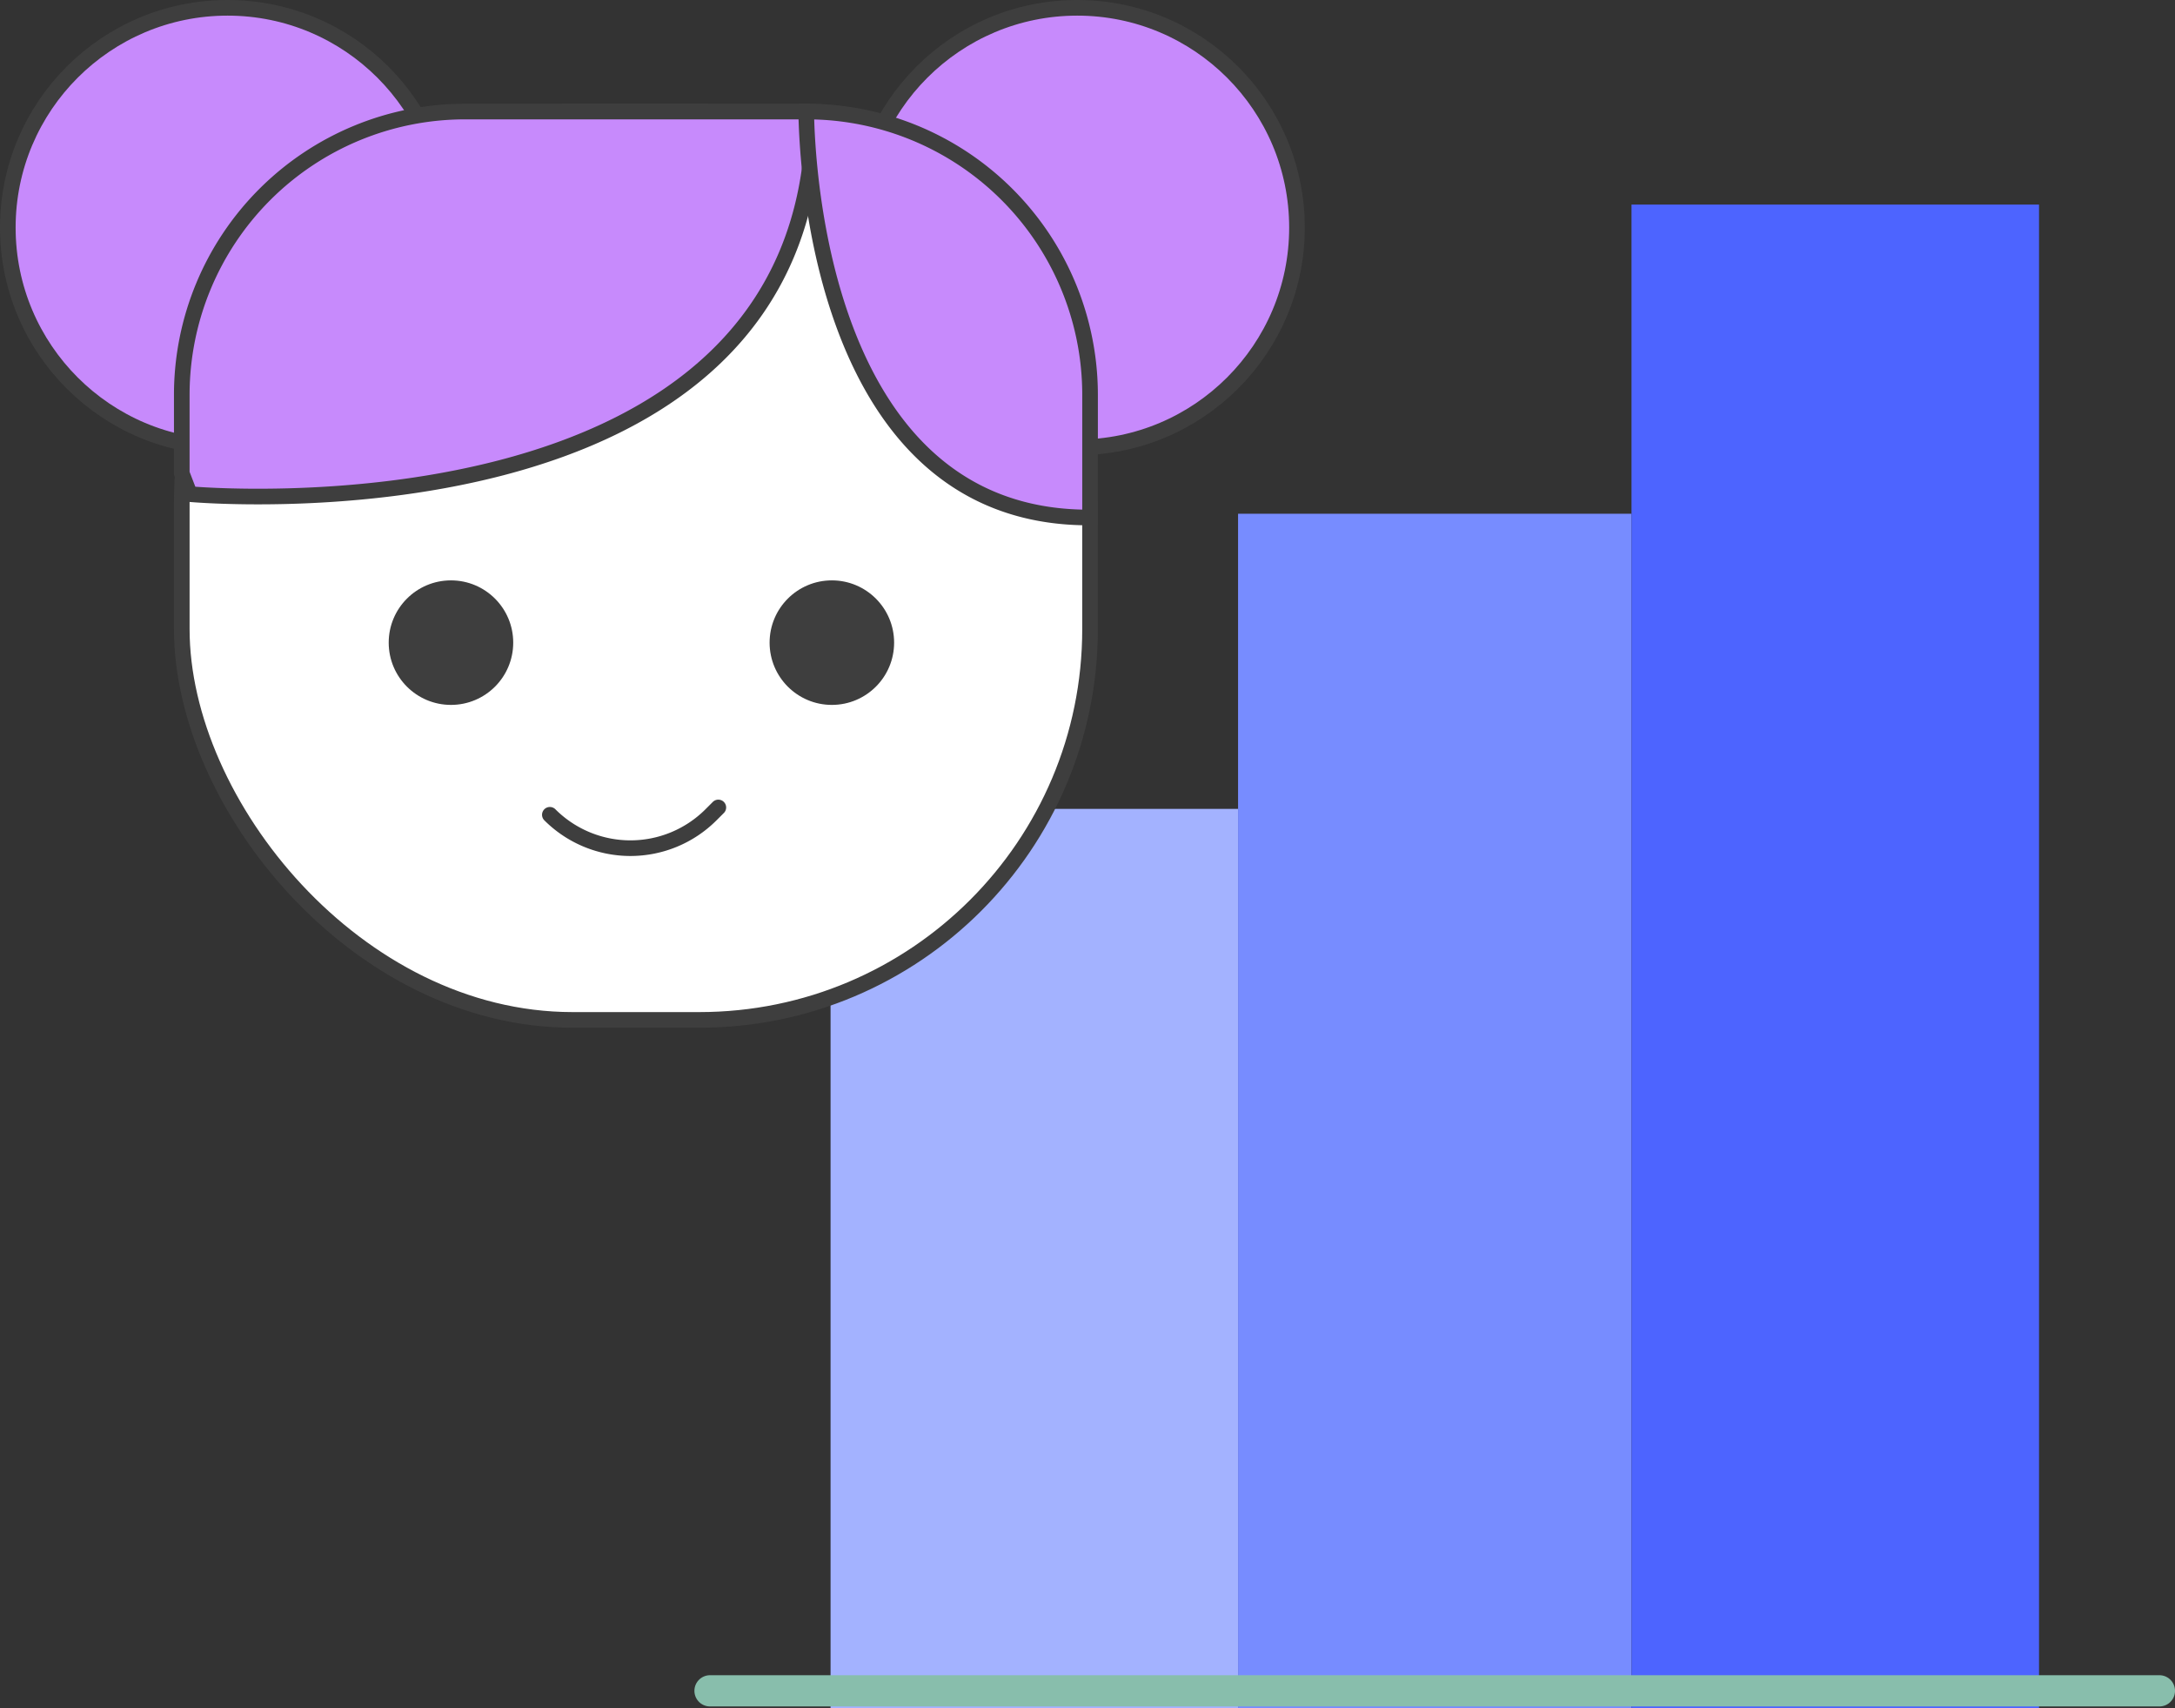 <?xml version="1.0" encoding="UTF-8"?> <svg xmlns="http://www.w3.org/2000/svg" width="139.182" height="109.305" viewBox="0 0 139.182 109.305"><rect x="0" y="0" width="139.182" height="109.305" fill="#333333" stroke="none"/><g id="Group_5294" data-name="Group 5294" transform="translate(-347.949 -6538.498)"><g id="Group_3929" data-name="Group 3929" transform="translate(393.385 6551.588)"><g id="Group_3926" data-name="Group 3926" transform="translate(7.713 0)"><rect id="Rectangle_1210" data-name="Rectangle 1210" width="26.077" height="57.549" transform="translate(0 38.666)" fill="#a3b2ff"></rect><rect id="Rectangle_1211" data-name="Rectangle 1211" width="25.178" height="76.432" transform="translate(26.077 19.782)" fill="#778cff"></rect><rect id="Rectangle_1212" data-name="Rectangle 1212" width="26.077" height="96.214" transform="translate(51.254)" fill="#4d64ff"></rect></g><line id="Line_338" data-name="Line 338" x2="92.747" transform="translate(0 95.097)" fill="none" stroke="#88beac" stroke-linecap="round" stroke-width="2"></line></g><g id="Group_3917" data-name="Group 3917" transform="translate(348.449 6538.998)"><g id="parents_children_02" transform="translate(0 0)"><ellipse id="Ellipse_555" data-name="Ellipse 555" cx="14.062" cy="14.062" rx="14.062" ry="14.062" fill="#c78afc" stroke="#3e3e3e" stroke-miterlimit="10" stroke-width="1"></ellipse><ellipse id="Ellipse_556" data-name="Ellipse 556" cx="14.062" cy="14.062" rx="14.062" ry="14.062" transform="translate(54.372)" fill="#c78afc" stroke="#3e3e3e" stroke-miterlimit="10" stroke-width="1"></ellipse><rect id="Rectangle_658" data-name="Rectangle 658" width="58.122" height="58.121" rx="25" transform="translate(11.132 6.637)" fill="#fff" stroke="#3e3e3e" stroke-miterlimit="10" stroke-width="1"></rect><path id="Path_733" data-name="Path 733" d="M88.8,608.521c-.147,0-.29-.021-.438-.021H66.507a18.132,18.132,0,0,0-18.132,18.132v5.014l.515,1.334S88.781,636.621,88.8,608.521Z" transform="translate(-37.243 -601.863)" fill="#c78afc" stroke="#3e3e3e" stroke-miterlimit="10" stroke-width="1"></path><path id="Path_734" data-name="Path 734" d="M109.071,634.474c.033,0,.06,0,.093-.005v-7.837A18.132,18.132,0,0,0,91.031,608.5H91C91.05,611.99,92.014,634.474,109.071,634.474Z" transform="translate(-39.909 -601.863)" fill="#c78afc" stroke="#3e3e3e" stroke-miterlimit="10" stroke-width="1"></path><g id="Group_1135" data-name="Group 1135" transform="translate(24.374 36.635)"><ellipse id="Ellipse_557" data-name="Ellipse 557" cx="3.984" cy="3.984" rx="3.984" ry="3.984" fill="#3e3e3e"></ellipse><ellipse id="Ellipse_558" data-name="Ellipse 558" cx="3.984" cy="3.984" rx="3.984" ry="3.984" transform="translate(24.374)" fill="#3e3e3e"></ellipse></g><path id="Path_735" data-name="Path 735" d="M73.5,656.469h0a7.291,7.291,0,0,0,10.312,0l.469-.469" transform="translate(-38.814 -604.835)" fill="#fff" stroke="#3e3e3e" stroke-linecap="round" stroke-linejoin="round" stroke-width="1"></path></g></g></g></svg> 